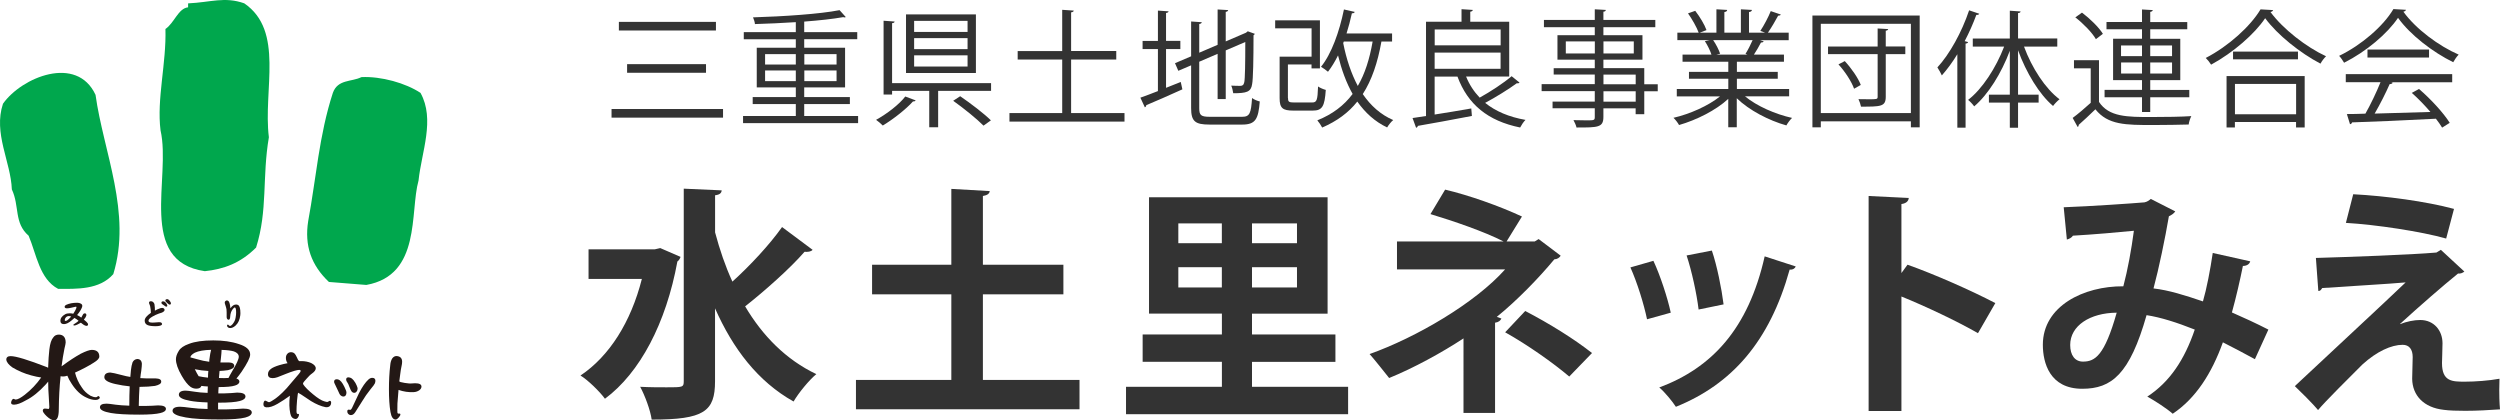 <?xml version="1.0" encoding="utf-8"?>
<!-- Generator: Adobe Illustrator 28.0.0, SVG Export Plug-In . SVG Version: 6.00 Build 0)  -->
<svg version="1.1" id="レイヤー_1" xmlns="http://www.w3.org/2000/svg" xmlns:xlink="http://www.w3.org/1999/xlink" x="0px"
	 y="0px" viewBox="0 0 443.51 74.58" style="enable-background:new 0 0 443.51 74.58;" xml:space="preserve">
<style type="text/css">
	.st0{fill:#00A74D;}
	.st1{fill:#231815;}
	.st2{fill:#333333;}
</style>
<g>
	<g>
		<path class="st0" d="M43.33,0.59c7.16,4.89,3.32,15.37,4.37,23.76c-1.22,7.16-0.17,12.93-2.27,19.57
			c-2.79,2.79-5.77,3.84-9.09,4.19c-12.05-1.75-5.94-16.6-7.86-24.98c-0.7-5.59,1.05-11.88,0.87-17.99
			c1.57-1.05,2.27-3.67,4.02-3.84v-0.7C37.39,0.41,39.84-0.64,43.33,0.59z"/>
		<path class="st0" d="M16.95,16.83c1.4,10.13,6.47,20.96,3.15,31.8c-2.45,2.8-6.47,2.62-9.78,2.62c-3.32-1.75-3.84-6.12-5.24-9.43
			C2.45,39.54,3.5,36.58,2.1,33.6c-0.18-4.89-3.32-9.96-1.57-15.2C3.85,13.69,13.63,9.67,16.95,16.83z"/>
		<path class="st0" d="M74.6,16.48c2.62,4.72,0.18,10.48-0.35,15.55c-1.57,5.59,0.52,16.77-9.26,18.52l-6.64-0.53
			c-3.14-2.97-4.37-6.46-3.67-10.83c1.4-7.51,1.92-15.2,4.37-22.71c0.87-2.45,3.32-1.92,5.07-2.8
			C67.62,13.51,71.98,14.74,74.6,16.48z"/>
	</g>
	<g>
		<path class="st1" d="M11.65,60.76c0,0.16-0.08,0.53-0.22,1.1c-0.2,1.03-0.38,2.06-0.51,3.13c0.04-0.04,0.1-0.07,0.16-0.11
			c1.15-0.85,2.24-1.57,3.25-2.13c0.91-0.45,1.56-0.68,1.96-0.68c0.87,0,1.33,0.41,1.33,1.19c0,0.32-0.34,0.69-0.99,1.08
			c-0.85,0.55-1.96,1.14-3.32,1.76c0.24,0.96,0.63,1.83,1.19,2.61c0.38,0.61,0.89,1.1,1.54,1.49c0.36,0.18,0.67,0.27,0.97,0.27
			c0.12,0,0.22-0.04,0.28-0.12c0.04-0.05,0.1-0.09,0.18-0.09c0.12,0.04,0.2,0.12,0.24,0.28c0,0.11-0.1,0.21-0.26,0.3
			c-0.12,0.07-0.28,0.11-0.52,0.11c-0.49,0-1.05-0.14-1.64-0.44c-0.95-0.43-1.82-1.25-2.57-2.42c-0.36-0.53-0.61-1.01-0.77-1.44
			c-0.32,0.11-0.55,0.14-0.75,0.14c-0.18,0-0.34-0.02-0.45-0.05c-0.2,1.88-0.3,3.86-0.32,5.89c0,1.26-0.26,1.9-0.77,1.94
			c-0.42,0-0.87-0.25-1.38-0.73c-0.48-0.46-0.69-0.78-0.69-1c0.02-0.23,0.14-0.36,0.38-0.36c0.06,0.02,0.14,0.02,0.26,0.02
			c0.18,0.04,0.3,0.05,0.38,0.05c0.08,0,0.14-0.13,0.14-0.41c0-0.18-0.04-0.78-0.1-1.81c-0.06-0.77-0.1-1.64-0.1-2.63
			c-0.14,0.16-0.28,0.32-0.43,0.5c-1.19,1.3-2.35,2.24-3.5,2.81c-0.91,0.53-1.62,0.78-2.12,0.78c-0.36,0-0.53-0.11-0.53-0.34
			c0-0.09,0.02-0.21,0.1-0.39c0.1-0.2,0.22-0.3,0.35-0.3c0.06,0,0.1,0.02,0.14,0.05c0.06,0.05,0.14,0.07,0.26,0.07
			c0.34-0.02,0.87-0.3,1.58-0.85c1.11-0.87,2.08-1.88,2.91-3.06c-0.55-0.07-1.13-0.2-1.76-0.37c-1.21-0.32-2.31-0.8-3.34-1.41
			c-0.67-0.48-1.05-0.94-1.09-1.39c0-0.41,0.26-0.62,0.77-0.62c0.95,0,3.09,0.66,6.45,1.96c0.06,0.04,0.12,0.07,0.2,0.11
			c0.04-1.32,0.12-2.4,0.22-3.27c0.12-1.03,0.35-1.74,0.71-2.14c0.22-0.32,0.55-0.48,0.99-0.48C11.23,59.38,11.65,59.84,11.65,60.76
			z"/>
		<path class="st1" d="M21.69,66.56c0.45,0.13,0.93,0.23,1.43,0.31c0.03-0.43,0.07-0.84,0.11-1.22c0.06-0.53,0.15-0.98,0.28-1.36
			c0.17-0.36,0.46-0.56,0.82-0.6c0.51,0,0.8,0.29,0.84,0.85c0,0.28-0.04,0.7-0.11,1.26c-0.07,0.41-0.13,0.83-0.17,1.28
			c0.34,0.03,0.7,0.05,1.05,0.05h1.67c0.68,0.03,1.02,0.22,0.99,0.6c0,0.32-0.37,0.56-1.1,0.73c-0.78,0.11-1.63,0.17-2.55,0.17
			c-0.07,0-0.14,0-0.2,0c-0.07,1.03-0.11,2.15-0.13,3.38c0.36,0.01,0.72,0.01,1.12,0.01c0.85-0.01,1.62-0.05,2.31-0.1
			c0.91,0,1.36,0.2,1.39,0.6c0,0.36-0.34,0.61-1,0.76c-0.72,0.18-1.96,0.28-3.72,0.28c-2.3,0-3.97-0.1-5.05-0.29
			c-1.31-0.23-1.94-0.57-1.94-1.01c0-0.43,0.38-0.65,1.18-0.65c0.24,0,0.79,0.06,1.65,0.19c0.6,0.08,1.39,0.14,2.38,0.17
			c0-1.25,0.02-2.38,0.07-3.43c-0.85-0.08-1.7-0.22-2.54-0.41c-1.31-0.29-1.96-0.69-1.96-1.2c0-0.54,0.34-0.82,1.05-0.84
			C19.84,66.1,20.55,66.26,21.69,66.56z"/>
		<path class="st1" d="M35.24,66.74c-0.09-0.15-0.19-0.32-0.3-0.51c-0.15-0.25-0.26-0.49-0.38-0.73c0.79,0.17,1.59,0.27,2.4,0.31
			c-0.04,0.39-0.06,0.78-0.06,1.19c-0.36-0.03-0.66-0.07-0.91-0.12C35.7,66.83,35.44,66.78,35.24,66.74z M37.84,60.39
			c-1.82,0-3.25,0.2-4.31,0.61c-0.91,0.32-1.51,0.73-1.81,1.24c-0.34,0.54-0.51,1.04-0.51,1.48c0,0.78,0.34,1.77,1.04,2.97
			c0.53,0.92,1.04,1.56,1.55,1.94c0.32,0.22,0.66,0.32,1.02,0.32c0.49,0,0.8-0.15,0.91-0.49c0.32,0.05,0.7,0.08,1.14,0.1
			c-0.02,0.37-0.04,0.77-0.04,1.14c-0.93-0.04-1.68-0.1-2.25-0.2c-0.87-0.14-1.44-0.2-1.66-0.2c-0.79,0-1.19,0.26-1.19,0.73
			c0,0.48,0.64,0.83,1.95,1.07c0.76,0.15,1.8,0.25,3.14,0.29c0,0.39,0,0.78,0,1.17c-1.19-0.03-2.16-0.1-2.88-0.2
			c-1.04-0.14-1.7-0.2-1.99-0.2c-0.91,0-1.34,0.26-1.34,0.73c0,0.51,0.78,0.9,2.35,1.17c1.31,0.24,3.35,0.36,6.13,0.36
			c2.06,0,3.54-0.12,4.41-0.34c0.78-0.2,1.17-0.53,1.17-0.93c-0.04-0.44-0.55-0.66-1.55-0.66c-0.89,0.07-1.87,0.12-2.93,0.14
			c-0.53,0-1.02,0-1.5,0c0-0.41,0-0.8,0-1.19c0.02,0,0.06,0,0.09,0c1.78,0,3.03-0.1,3.77-0.3c0.66-0.17,1-0.44,1-0.83
			c-0.04-0.44-0.53-0.66-1.47-0.66c-0.68,0.07-1.44,0.12-2.27,0.14c-0.38,0-0.74,0-1.08,0c0-0.37,0.02-0.75,0.06-1.12
			c0,0,0,0,0.02,0c1.36,0,2.31-0.08,2.88-0.27c0.51-0.15,0.78-0.39,0.78-0.73c-0.02-0.24-0.19-0.41-0.53-0.51
			c0.27-0.31,0.57-0.71,0.93-1.22c1-1.48,1.51-2.5,1.51-3.04c0-0.82-0.66-1.43-1.98-1.85C41.07,60.59,39.56,60.39,37.84,60.39z
			 M38.95,65.81c0.51-0.02,1-0.07,1.48-0.14c0.74-0.17,1.12-0.42,1.12-0.77c0-0.37-0.32-0.58-0.96-0.6H39.1
			c0.02-0.2,0.04-0.42,0.08-0.65c0.07-0.68,0.13-1.21,0.13-1.58c1.02,0.03,1.76,0.14,2.18,0.27c0.57,0.2,0.87,0.53,0.87,0.95
			c0,0.41-0.38,1.26-1.14,2.52c-0.34,0.58-0.57,0.99-0.68,1.24c-0.27,0.02-0.53,0.03-0.79,0.03c-0.32,0-0.63,0-0.91-0.02
			C38.88,66.66,38.92,66.23,38.95,65.81z M37.12,64.18c-0.74-0.1-1.44-0.24-2.1-0.44c-0.51-0.14-0.93-0.24-1.25-0.34
			c0.02-0.27,0.29-0.56,0.8-0.83c0.66-0.31,1.63-0.48,2.88-0.51c-0.11,0.44-0.21,0.93-0.27,1.48
			C37.14,63.73,37.12,63.96,37.12,64.18z"/>
		<path class="st1" d="M55.17,71.15c-0.59-0.38-1.15-0.77-1.71-1.14c-0.39-0.22-0.58-0.34-0.55-0.34c-0.06,0-0.12,0.44-0.21,1.32
			c-0.07,0.82-0.1,1.47-0.1,1.95c0,0.38,0.09,0.54,0.3,0.5c0.09-0.03,0.14,0.01,0.14,0.15c0,0.13-0.06,0.3-0.18,0.48
			c-0.12,0.18-0.27,0.26-0.42,0.26c-0.51-0.04-0.82-0.36-0.94-0.97c-0.19-0.9-0.23-1.95-0.07-3.16c-0.71,0.52-1.44,1.01-2.19,1.44
			c-0.81,0.47-1.48,0.67-1.99,0.62c-0.36-0.03-0.52-0.22-0.52-0.55c0-0.12,0.02-0.26,0.07-0.4c0.06-0.12,0.11-0.19,0.15-0.21
			c0.04-0.01,0.07-0.03,0.1-0.03c0.06,0,0.21,0.07,0.45,0.2c0.07,0.05,0.15,0.08,0.24,0.08c0.07,0,0.23-0.07,0.45-0.2
			c0.81-0.46,1.69-1.21,2.65-2.26c0.72-0.85,1.44-1.69,2.17-2.54c0.42-0.48,0.43-0.73,0.06-0.73c-0.15,0-0.41,0.05-0.78,0.15
			c-0.54,0.16-1.08,0.36-1.63,0.58c-0.75,0.3-1.23,0.48-1.44,0.57c-0.31,0.11-0.6,0.16-0.84,0.16c-0.57,0-0.84-0.23-0.84-0.7
			c0-0.38,0.18-0.7,0.57-0.97c0.27-0.2,0.75-0.42,1.44-0.63c0.54-0.16,1.02-0.27,1.47-0.35c-0.21-0.28-0.3-0.59-0.3-0.93
			c0-0.28,0.07-0.52,0.24-0.71c0.15-0.19,0.36-0.3,0.64-0.31c0.3,0,0.54,0.09,0.72,0.31c0.09,0.11,0.21,0.31,0.36,0.63
			c0.12,0.32,0.26,0.54,0.38,0.65c0.13,0,0.27-0.01,0.42-0.01c0.63,0,1.2,0.12,1.72,0.34c0.54,0.27,0.82,0.58,0.82,0.94
			c0,0.3-0.23,0.61-0.65,0.91c-0.3,0.2-0.63,0.53-1.02,0.98c-0.36,0.39-0.54,0.63-0.57,0.71c-0.04,0.09-0.03,0.2,0.06,0.32
			c0.32,0.46,0.88,1.01,1.69,1.68c0.85,0.71,1.53,1.13,2.02,1.26c0.27,0.08,0.43,0.11,0.49,0.11c0.07,0,0.15-0.03,0.24-0.09
			c0.09-0.07,0.16-0.11,0.24-0.11c0.15,0,0.23,0.12,0.23,0.36c0,0.19-0.06,0.36-0.18,0.51c-0.15,0.17-0.36,0.26-0.61,0.26
			c-0.07,0-0.15,0-0.21-0.01C56.96,72.08,56.09,71.71,55.17,71.15z"/>
		<path class="st1" d="M62,68.67c-0.15-0.43-0.28-0.71-0.39-0.84c-0.14-0.17-0.2-0.33-0.2-0.49c0-0.27,0.13-0.4,0.42-0.4
			c0.18,0,0.38,0.07,0.59,0.21c0.19,0.14,0.4,0.4,0.64,0.79c0.19,0.35,0.31,0.64,0.37,0.87c0,0.06,0.01,0.11,0.01,0.15
			c0,0.19-0.06,0.36-0.18,0.51c-0.12,0.15-0.26,0.22-0.41,0.22c-0.16,0-0.33-0.07-0.47-0.24C62.29,69.35,62.17,69.1,62,68.67z
			 M64.31,71.09c-0.28,0.46-0.72,1.14-1.3,2.05c-0.21,0.33-0.47,0.5-0.76,0.5c-0.19,0-0.37-0.09-0.51-0.26
			c-0.09-0.1-0.13-0.23-0.13-0.41c0-0.17,0.07-0.28,0.23-0.3c0.07,0.02,0.16,0.03,0.3,0.04c0.09,0,0.2-0.11,0.31-0.33
			c0.27-0.6,0.69-1.49,1.25-2.66c0.57-1.1,1.12-1.9,1.66-2.39c0.21-0.19,0.44-0.3,0.68-0.3c0.37,0,0.56,0.18,0.56,0.53
			c0,0.13-0.04,0.28-0.09,0.44c-0.06,0.16-0.33,0.53-0.81,1.1C65.15,69.79,64.69,70.45,64.31,71.09z M59.96,69.3
			c-0.12-0.27-0.31-0.67-0.57-1.2c-0.08-0.13-0.12-0.26-0.12-0.38c0-0.3,0.17-0.44,0.5-0.44c0.16,0,0.33,0.06,0.5,0.18
			c0.36,0.26,0.72,0.85,1.11,1.81c0.05,0.14,0.08,0.28,0.08,0.4c0,0.19-0.05,0.35-0.14,0.48c-0.11,0.14-0.24,0.2-0.4,0.2
			c-0.17,0-0.32-0.06-0.48-0.2C60.31,70.05,60.15,69.78,59.96,69.3z"/>
		<path class="st1" d="M70.7,69.17c-0.03,0.38-0.07,0.96-0.14,1.73c-0.05,0.27-0.07,0.92-0.07,1.95c0,0.26,0.01,0.41,0.07,0.47
			c0.03,0.05,0.09,0.08,0.19,0.06c0.19-0.04,0.28,0.01,0.28,0.15c0,0.13-0.1,0.31-0.3,0.54c-0.2,0.23-0.37,0.34-0.48,0.36
			c-0.5,0.03-0.82-0.42-0.98-1.34C69.08,71.98,69,70.62,69,69.03c0-1.48,0.07-2.89,0.23-4.23c0.04-0.54,0.17-0.94,0.38-1.25
			c0.23-0.29,0.5-0.42,0.84-0.38c0.6,0.08,0.89,0.41,0.89,1.02c0,0.23-0.04,0.5-0.11,0.8c-0.07,0.31-0.16,0.8-0.24,1.49
			c-0.05,0.4-0.11,0.78-0.15,1.16c0.01,0.1,0.32,0.19,0.95,0.29c0.6,0.1,1.04,0.13,1.29,0.09c0.2-0.01,0.4-0.03,0.57-0.03
			c0.74,0,1.12,0.2,1.12,0.59c0,0.24-0.13,0.46-0.37,0.64c-0.28,0.2-0.6,0.32-0.97,0.34C72.5,69.62,71.59,69.48,70.7,69.17z"/>
	</g>
	<g>
		<path class="st1" d="M11.49,56.74c0.02-0.16,0.08-0.31,0.2-0.44c0.14-0.15,0.32-0.23,0.54-0.23c0.13,0,0.26,0.03,0.4,0.09
			c-0.32,0.35-0.56,0.58-0.71,0.67c-0.1,0.07-0.2,0.1-0.28,0.1C11.52,56.93,11.47,56.86,11.49,56.74z M15.34,57.81
			c0.18,0,0.28-0.09,0.28-0.27c0-0.11-0.09-0.26-0.28-0.44c-0.17-0.16-0.32-0.29-0.46-0.4c0.24-0.28,0.38-0.51,0.43-0.71
			c0.01-0.03,0.01-0.07,0.01-0.12c0-0.18-0.09-0.28-0.28-0.28c-0.11,0-0.2,0.04-0.25,0.11c-0.07,0.08-0.11,0.16-0.16,0.26
			c-0.09,0.16-0.16,0.28-0.21,0.39c-0.19-0.15-0.43-0.31-0.74-0.46c0.43-0.51,0.73-0.99,0.89-1.43c0.02-0.07,0.03-0.14,0.03-0.2
			c0-0.17-0.09-0.31-0.27-0.4c-0.17-0.1-0.39-0.15-0.64-0.15c-0.75,0-1.39,0.12-1.92,0.36c-0.2,0.1-0.3,0.22-0.3,0.36
			c0,0.18,0.14,0.27,0.42,0.27c0.18,0,0.42-0.03,0.72-0.1c0.34-0.08,0.6-0.14,0.78-0.18c0.04-0.01,0.07-0.01,0.09-0.01
			c0.06,0,0.09,0.03,0.09,0.08c0,0.12-0.07,0.33-0.23,0.61c-0.12,0.23-0.23,0.41-0.34,0.56c-0.19-0.05-0.4-0.08-0.64-0.08
			c-0.33,0-0.61,0.06-0.81,0.18c-0.57,0.32-0.85,0.72-0.83,1.21c0.02,0.36,0.23,0.53,0.64,0.53c0.39,0,0.86-0.23,1.4-0.7
			c0.2-0.17,0.35-0.31,0.45-0.4c0.26,0.14,0.5,0.31,0.73,0.5c-0.08,0.1-0.19,0.19-0.32,0.28c-0.22,0.16-0.34,0.24-0.37,0.25
			c-0.15,0.07-0.23,0.14-0.23,0.23c0,0.06,0.05,0.08,0.16,0.08c0.05,0,0.11-0.01,0.18-0.02c0.15-0.05,0.25-0.08,0.32-0.12
			c0.29-0.14,0.51-0.26,0.67-0.35c0.2,0.16,0.34,0.27,0.43,0.33C15.01,57.74,15.19,57.81,15.34,57.81z"/>
		<path class="st1" d="M30.26,53.98c-0.04,0.05-0.09,0.06-0.14,0.06c-0.07,0-0.14-0.02-0.21-0.08c-0.19-0.15-0.35-0.3-0.49-0.45
			c-0.06-0.06-0.09-0.12-0.09-0.19c0-0.07,0.02-0.13,0.09-0.18c0.06-0.04,0.13-0.07,0.22-0.07c0.08,0,0.15,0.02,0.21,0.05
			c0.09,0.06,0.2,0.16,0.31,0.32c0.11,0.16,0.17,0.28,0.17,0.39C30.32,53.89,30.29,53.94,30.26,53.98z M29.5,54.4
			c-0.06,0-0.12-0.02-0.18-0.07c-0.18-0.11-0.38-0.26-0.59-0.41c-0.06-0.07-0.09-0.14-0.09-0.22c0-0.16,0.1-0.24,0.3-0.24
			c0.05,0,0.11,0.01,0.18,0.03c0.11,0.03,0.23,0.13,0.36,0.3c0.12,0.17,0.2,0.31,0.2,0.42C29.69,54.34,29.62,54.4,29.5,54.4z
			 M28.56,55.51c-0.11,0.05-0.23,0.08-0.35,0.11c-0.42,0.15-0.8,0.33-1.16,0.54c-0.48,0.28-0.71,0.53-0.71,0.74
			c0,0.23,0.23,0.33,0.7,0.33c0.09,0,0.2,0,0.32-0.01c0.19-0.02,0.46-0.03,0.83-0.06c0.19,0,0.32,0.02,0.4,0.06
			c0.06,0.05,0.11,0.11,0.15,0.2c0,0.02,0.01,0.05,0.01,0.07c0,0.13-0.13,0.23-0.39,0.3c-0.21,0.05-0.45,0.08-0.74,0.08
			c-0.66,0-1.13-0.07-1.42-0.19c-0.36-0.15-0.53-0.42-0.53-0.81c0-0.41,0.36-0.86,1.1-1.37c0-0.37-0.05-0.78-0.14-1.22
			c-0.01-0.05-0.04-0.15-0.11-0.29c-0.06-0.12-0.08-0.22-0.08-0.29c0-0.17,0.11-0.26,0.34-0.26c0.15,0,0.29,0.05,0.39,0.15
			c0.11,0.1,0.19,0.23,0.23,0.36c0.01,0.09,0.04,0.29,0.07,0.62c0.01,0.16,0.01,0.34,0.01,0.54c0.26-0.16,0.6-0.31,0.99-0.44
			c0.1-0.03,0.2-0.05,0.28-0.05c0.13,0,0.24,0.03,0.32,0.1c0.08,0.07,0.13,0.15,0.13,0.24c0,0.16-0.1,0.29-0.3,0.4
			C28.8,55.44,28.69,55.48,28.56,55.51z"/>
		<path class="st1" d="M41.89,54.02c0.12,0,0.24,0.03,0.36,0.1c0.27,0.16,0.4,0.64,0.4,1.45c0,0.14-0.01,0.26-0.02,0.35
			c-0.09,0.78-0.36,1.39-0.83,1.83c-0.32,0.29-0.64,0.45-0.97,0.45c-0.15,0-0.28-0.04-0.38-0.12c-0.11-0.08-0.17-0.19-0.17-0.32
			c0-0.09,0.03-0.15,0.08-0.16c0.03,0,0.06-0.01,0.08-0.01c0.05,0,0.1,0.05,0.15,0.12c0.05,0.08,0.13,0.11,0.26,0.11
			c0.04-0.01,0.11-0.04,0.2-0.11c0.09-0.07,0.16-0.14,0.22-0.21c0.21-0.27,0.36-0.52,0.44-0.77c0.06-0.18,0.11-0.47,0.16-0.88
			c0.01-0.12,0.02-0.26,0.02-0.41c0-0.54-0.07-0.84-0.2-0.89c-0.08-0.03-0.2,0.05-0.36,0.24c-0.3,0.36-0.46,0.82-0.49,1.37
			c0,0.13-0.03,0.25-0.06,0.36c-0.04,0.14-0.13,0.2-0.24,0.2c-0.08,0-0.16-0.04-0.23-0.13c-0.07-0.09-0.1-0.2-0.1-0.34
			c0.01-0.66,0-1.12-0.03-1.39c-0.03-0.19-0.12-0.51-0.27-0.96c-0.02-0.06-0.04-0.12-0.04-0.19c0-0.11,0.03-0.22,0.11-0.29
			c0.08-0.08,0.17-0.12,0.27-0.12c0.23,0,0.39,0.17,0.48,0.51c0.04,0.17,0.06,0.27,0.07,0.29c0.02,0.15,0.05,0.35,0.08,0.6
			C41.18,54.25,41.51,54.02,41.89,54.02z"/>
	</g>
</g>
<g>
	<g>
		<path class="st2" d="M117.13,44.01l3.6,1.56c-0.09,0.3-0.3,0.65-0.56,0.82c-2,10.94-6.64,19.75-12.85,24.35
			c-0.91-1.26-3.04-3.34-4.34-4.12c5.12-3.43,8.94-9.46,10.89-17.14h-9.46v-5.25h11.76L117.13,44.01z M126.85,41.19
			c0.82,3.08,1.82,6.03,3.08,8.77c3.12-2.82,6.6-6.55,8.81-9.68l5.42,4.04c-0.3,0.35-0.87,0.39-1.43,0.35
			c-2.6,2.99-7.07,6.94-10.54,9.68c3.08,5.21,7.25,9.46,12.63,12.02c-1.3,1.08-3.12,3.3-4.04,4.86
			c-6.34-3.56-10.76-9.37-13.93-16.53v12.93c0,5.38-1.95,6.81-11.24,6.81c-0.22-1.65-1.21-4.3-2.04-5.82
			c1.74,0.09,3.39,0.09,4.69,0.09c2.86,0,3.04,0,3.04-1.08V33.47l6.73,0.3c-0.04,0.48-0.35,0.78-1.17,0.87V41.19z"/>
		<path class="st2" d="M174.37,67.4h17.14v5.21h-39.66V67.4h16.92V52.21h-14.06v-5.25h14.06V33.51l6.81,0.39
			c-0.04,0.43-0.39,0.74-1.21,0.87v12.19h14.28v5.25h-14.28V67.4z"/>
		<path class="st2" d="M222.11,68.62h17.05v4.86h-39.4v-4.86h17.01v-4.43h-14.06v-4.86h14.06v-3.69h-12.93V34.99h31.68v20.66h-13.41
			v3.69h14.8v4.86h-14.8V68.62z M209.04,39.63v3.51h7.72v-3.51H209.04z M209.04,51h7.72v-3.6h-7.72V51z M230.09,43.14v-3.51h-7.98
			v3.51H230.09z M230.09,51v-3.6h-7.98V51H230.09z"/>
		<path class="st2" d="M272.96,42.41l3.91,2.95c-0.22,0.35-0.56,0.61-1.13,0.65c-2.69,3.25-6.6,7.29-10.2,10.2l0.82,0.3
			c-0.17,0.35-0.48,0.65-1.13,0.74v16.01h-5.6V60.03c-3.82,2.52-8.9,5.29-13.19,7.03c-0.22-0.3-3.12-3.91-3.47-4.25
			c8.29-2.95,18.75-9.07,24.04-15.02h-19.18v-4.95h18.92c-3.47-1.78-8.98-3.65-12.98-4.86l2.6-4.34c4.25,1,9.63,2.91,13.63,4.77
			l-2.73,4.43h4.99L272.96,42.41z M278.39,66.8c-2.86-2.43-7.42-5.64-11.37-7.85l3.56-3.78c4.34,2.26,8.72,4.99,11.85,7.46
			L278.39,66.8z"/>
		<path class="st2" d="M293.32,46.27c1.22,2.6,2.52,6.6,3.08,9.2l-4.21,1.17c-0.56-2.69-1.74-6.51-2.95-9.2L293.32,46.27z
			 M318.57,47.27c-0.13,0.35-0.52,0.61-1.08,0.56c-3.56,12.8-10.29,20.35-20.18,24.34c-0.56-0.87-1.95-2.6-2.95-3.43
			c9.29-3.47,15.8-10.37,18.7-23.26L318.57,47.27z M303.69,44.45c0.91,2.65,1.74,6.81,2.08,9.55l-4.43,0.91
			c-0.35-2.86-1.21-6.81-2.13-9.59L303.69,44.45z"/>
		<path class="st2" d="M350.9,59.11c-3.6-2.08-9.29-4.77-13.58-6.51v20.31h-5.82V34.77l7.12,0.35c-0.04,0.52-0.39,0.95-1.3,1.08
			v12.24l1.08-1.48c4.77,1.69,11.28,4.56,15.58,6.81L350.9,59.11z"/>
		<path class="st2" d="M399.2,46.36c-0.13,0.52-0.65,0.82-1.3,0.82c-0.48,2.39-1.21,5.6-1.95,8.25c2,0.87,4.34,1.95,6.47,3.04
			l-2.39,5.25c-2-1.08-3.86-2.08-5.68-2.99c-2,5.55-4.82,9.94-8.9,12.67c-1.08-0.95-3.17-2.3-4.51-3.04
			c3.99-2.6,6.6-6.55,8.42-11.89c-3.17-1.26-6.03-2.17-8.55-2.56c-2.99,10.5-6.21,13.06-11.41,13.06c-5.77,0-6.99-4.6-6.99-7.81
			c0-6.86,7.25-10.42,14.28-10.37c0.78-2.95,1.43-6.51,1.87-9.85c-2.08,0.22-7.51,0.69-10.81,0.87c-0.26,0.39-0.65,0.56-1.08,0.69
			l-0.56-5.73c4.73-0.17,12.28-0.69,14.32-0.87c0.48-0.09,0.83-0.35,1.13-0.61l4.34,2.21c-0.22,0.35-0.65,0.65-1.13,0.87
			c-0.65,3.82-1.78,9.29-2.73,12.8c2.69,0.3,5.6,1.22,8.77,2.3c0.65-2.21,1.3-5.6,1.74-8.59L399.2,46.36z M375.51,55.47
			c-4.73,0.04-8.25,2.3-8.25,5.73c0,1.78,0.82,2.95,2.26,2.95C371.64,64.15,373.34,63.15,375.51,55.47z"/>
		<path class="st2" d="M425.76,57.51c1.21-0.48,2.52-0.74,3.6-0.74c2.43,0,3.95,1.87,3.95,4.12c0,1.26-0.09,2.78-0.09,3.52
			c0,3.3,1.82,3.3,4.08,3.3c1.78,0,4.21-0.17,6.12-0.52c0,0.74-0.04,1.39-0.04,2c0,2.3,0.13,3.43,0.13,3.43
			c-1.82,0.13-4.08,0.26-6.16,0.26c-1.48,0-2.82-0.04-3.78-0.17c-3.6-0.39-5.6-2.56-5.64-5.51c0-1.04,0.09-2.78,0.09-3.86
			c0-1.35-0.61-2.17-1.78-2.17c-2,0-4.6,1.17-7.16,3.51c-2.21,2.21-6.64,6.6-7.85,8.07c0,0-0.87-1.13-4.12-4.25
			c4.38-4.12,16.14-15.01,19.66-18.4c-2.82,0.26-10.37,0.69-14.8,1c-0.26,0.39-0.35,0.52-0.69,0.52l-0.43-5.86
			c5.9-0.17,16.79-0.56,21.39-0.96l0.78-0.48l4.17,3.86c-0.3,0.22-0.61,0.39-1.13,0.35c-2.78,2.26-6.77,5.73-10.29,8.94V57.51z
			 M433.96,42.32c-4.43-1.26-12.46-2.47-17.79-2.78l1.3-5.08c5.77,0.3,12.89,1.26,17.88,2.6L433.96,42.32z"/>
	</g>
</g>
<g>
	<g>
		<path class="st2" d="M108.49,19.34h19.78v1.53h-19.78V19.34z M109.79,3.88h17.22v1.53h-17.22V3.88z M111.25,11.38h14v1.53h-14
			V11.38z"/>
		<path class="st2" d="M142.69,20.58h9.54v1.26h-20.41v-1.26h9.36v-2.12h-7.65v-1.24h7.65v-1.71h-6.93V8.47h6.93V6.96h-9.23V5.7
			h9.23V3.93c-2.41,0.16-4.93,0.27-7.25,0.34c-0.02-0.34-0.2-0.88-0.34-1.19c5.33-0.16,11.86-0.59,15.35-1.28l1.1,1.22
			c-0.04,0.05-0.13,0.07-0.23,0.07c-0.07,0-0.13-0.02-0.23-0.05c-1.8,0.32-4.25,0.59-6.91,0.79V5.7h9.41v1.26h-9.41v1.51h7.25v7.04
			h-7.25v1.71h8.1v1.24h-8.1V20.58z M135.73,9.6v1.85h5.45V9.6H135.73z M135.73,14.39h5.45V12.5h-5.45V14.39z M148.41,9.6h-5.72
			v1.85h5.72V9.6z M148.41,14.39V12.5h-5.72v1.89H148.41z"/>
		<path class="st2" d="M162.44,17.81c-0.09,0.16-0.27,0.2-0.47,0.18c-1.22,1.37-3.49,3.15-5.36,4.28c-0.31-0.32-0.85-0.77-1.19-1.01
			c1.89-1.04,4.07-2.7,5.18-4.14L162.44,17.81z M158.26,14.75h17.56v1.37h-9.39v6.46h-1.58v-6.46h-6.59v0.65h-1.51V3.68l1.96,0.14
			c-0.02,0.16-0.14,0.27-0.45,0.29V14.75z M173.13,2.55v10.4h-12.4V2.55H173.13z M171.65,5.66V3.7h-9.48v1.96H171.65z M171.65,8.72
			V6.76h-9.48v1.96H171.65z M171.65,11.8V9.82h-9.48v1.98H171.65z M174.48,22.29c-1.15-1.17-3.51-3.08-5.38-4.41l1.24-0.81
			c1.85,1.26,4.23,3.08,5.45,4.28L174.48,22.29z"/>
		<path class="st2" d="M190.01,20.06h9.48v1.51h-20.41v-1.51h9.36v-9.5h-7.9V9.06h7.9V1.74l2.05,0.14
			c-0.02,0.16-0.16,0.27-0.47,0.31v6.86h8.01v1.51h-8.01V20.06z"/>
		<path class="st2" d="M206.86,15.58l2.61-1.04l0.29,1.31c-2.34,1.08-4.84,2.14-6.41,2.81c0,0.18-0.09,0.31-0.25,0.38l-0.79-1.71
			c0.85-0.29,1.94-0.72,3.11-1.17V8.7h-2.72V7.26h2.72V1.88l1.89,0.13c-0.02,0.16-0.16,0.25-0.45,0.29v4.95h2.54V8.7h-2.54V15.58z
			 M212.75,19.19c0,1.24,0.29,1.53,1.87,1.53h5.74c1.35,0,1.58-0.63,1.76-3.33c0.36,0.27,0.95,0.52,1.37,0.61
			c-0.25,3.11-0.74,4.1-3.11,4.1h-5.81c-2.54,0-3.26-0.56-3.26-2.93v-7.58l-2.27,0.97l-0.59-1.35l2.86-1.22V3.81l1.89,0.13
			c-0.02,0.16-0.16,0.27-0.45,0.32v5.09l3.26-1.4V1.68l1.87,0.11c-0.02,0.16-0.14,0.27-0.43,0.32v5.24l3.6-1.55l0.31-0.25L222.61,6
			c-0.02,0.09-0.11,0.18-0.23,0.25c0,4.28-0.07,7.83-0.25,8.69c-0.2,1.37-0.97,1.6-3.35,1.6c-0.07-0.43-0.18-0.99-0.36-1.35
			c0.56,0.04,1.35,0.04,1.6,0.04c0.36,0,0.61-0.11,0.72-0.65c0.13-0.56,0.18-3.35,0.18-7.13l-3.47,1.49v8.64h-1.44V9.55l-3.26,1.4
			V19.19z"/>
		<path class="st2" d="M228.5,17.39c0,0.68,0.16,0.79,1.1,0.79h3.17c0.83,0,0.97-0.36,1.06-2.84c0.34,0.25,0.95,0.5,1.37,0.61
			c-0.2,2.95-0.63,3.67-2.32,3.67h-3.44c-1.89,0-2.43-0.43-2.43-2.21v-7.36h5.67V5.03h-6.46V3.61h7.94v8.53h-1.49v-0.7h-4.19V17.39z
			 M246.98,7.37h-1.91c-0.67,3.76-1.71,6.84-3.31,9.32c1.4,2.05,3.17,3.65,5.4,4.61c-0.36,0.29-0.83,0.88-1.08,1.31
			c-2.18-1.04-3.89-2.61-5.29-4.59c-1.55,1.96-3.6,3.47-6.23,4.61c-0.18-0.36-0.59-0.97-0.86-1.28c2.68-1.08,4.73-2.63,6.26-4.68
			c-1.12-1.98-1.96-4.28-2.59-6.84c-0.54,1.1-1.15,2.09-1.78,2.9c-0.29-0.25-0.88-0.68-1.24-0.88c1.85-2.27,3.26-6.21,4.07-10.17
			l1.91,0.43c-0.04,0.18-0.2,0.25-0.5,0.25c-0.27,1.22-0.58,2.41-0.95,3.58h8.08V7.37z M238.4,7.37l-0.11,0.27
			c0.56,2.84,1.42,5.4,2.59,7.61c1.26-2.16,2.09-4.77,2.63-7.88H238.4z"/>
		<path class="st2" d="M260.09,13.58c0.58,1.44,1.4,2.68,2.41,3.74c1.89-1.04,4.25-2.59,5.67-3.8l1.4,1.13
			c-0.11,0.13-0.29,0.16-0.47,0.11c-1.46,1.06-3.76,2.5-5.63,3.49c1.85,1.49,4.21,2.5,7.16,3.02c-0.34,0.32-0.74,0.95-0.95,1.35
			c-5.74-1.17-9.29-4.1-11.12-9.03h-4.05v6.73c2.03-0.31,4.3-0.7,6.5-1.08l0.11,1.33c-3.53,0.67-7.27,1.37-9.59,1.76
			c-0.02,0.18-0.16,0.29-0.31,0.34l-0.63-1.73c0.7-0.09,1.51-0.23,2.39-0.36V3.86h6.3V1.63l2,0.13c-0.02,0.16-0.14,0.27-0.45,0.32
			v1.78h6.91v9.72H260.09z M266.22,5.23h-11.7v2.81h11.7V5.23z M254.51,9.33v2.88h11.7V9.33H254.51z"/>
		<path class="st2" d="M294.09,14.95v1.24h-2.39v4.07h-1.53v-1.04h-5.72v1.53c0,1.01-0.29,1.42-0.97,1.64
			c-0.7,0.23-1.89,0.23-3.8,0.23c-0.07-0.36-0.34-0.95-0.54-1.31c0.83,0.02,1.67,0.04,2.27,0.04c1.37,0,1.51,0,1.51-0.59v-1.55
			h-7.49v-1.19h7.49v-1.85h-9.43v-1.24h9.43v-1.71h-7.29V12.1h7.29v-1.51h-6.62V6.24h6.62V4.83h-9.02V3.54h9.02V1.65l1.96,0.11
			c-0.02,0.18-0.14,0.29-0.43,0.32v1.46h9.21v1.28h-9.21v1.42h6.93v4.34h-6.93v1.51h7.25v2.86H294.09z M277.78,9.49h5.15V7.35h-5.15
			V9.49z M289.84,7.35h-5.38v2.14h5.38V7.35z M284.46,13.24v1.71h5.72v-1.71H284.46z M290.18,18.04v-1.85h-5.72v1.85H290.18z"/>
		<path class="st2" d="M317.38,17.09h-7.81c2.09,1.73,5.38,3.17,8.35,3.83c-0.34,0.31-0.79,0.92-1.01,1.33
			c-3.13-0.88-6.59-2.68-8.8-4.82v5.15h-1.51v-5.04c-2.21,2.05-5.67,3.76-8.73,4.64c-0.2-0.38-0.65-0.97-0.99-1.28
			c2.93-0.68,6.17-2.12,8.26-3.8h-7.67v-1.31h9.14v-1.82h-6.98v-1.22h6.98v-1.8h-8.12V9.69h5.13c-0.22-0.7-0.7-1.67-1.17-2.39
			l0.88-0.18h-5.76V5.79h3.78c-0.34-0.95-1.15-2.36-1.89-3.42l1.28-0.45c0.81,1.04,1.67,2.48,2,3.42l-1.19,0.45h2.95V1.65l1.91,0.11
			c-0.02,0.23-0.2,0.34-0.5,0.38v3.65h2.93V1.65l1.96,0.11c-0.02,0.23-0.22,0.34-0.52,0.38v3.65h2.84
			c-0.29-0.11-0.63-0.25-0.83-0.31c0.65-0.97,1.44-2.48,1.85-3.51l1.78,0.61c-0.04,0.13-0.23,0.2-0.47,0.2
			c-0.47,0.88-1.19,2.12-1.82,3.02h3.69v1.33h-5.09l0.65,0.2c-0.07,0.16-0.25,0.23-0.47,0.2c-0.32,0.61-0.81,1.49-1.26,2.16h5.33
			v1.26h-8.35v1.8h7.25v1.22h-7.25v1.82h9.27V17.09z M309.66,9.55c0.41-0.65,0.92-1.64,1.26-2.43h-7c0.52,0.74,1.01,1.73,1.24,2.41
			l-0.7,0.16h5.56L309.66,9.55z"/>
		<path class="st2" d="M321.54,2.76h19.02v19.83H339v-1.06h-15.98v1.06h-1.49V2.76z M323.02,20.06H339V4.22h-15.98V20.06z
			 M338.01,8.25V9.6h-3.47v7.56c0,1.76-0.88,1.76-4.39,1.76c-0.07-0.38-0.27-0.95-0.45-1.33c0.68,0.02,1.33,0.02,1.85,0.02
			c1.4,0,1.55,0,1.55-0.45V9.6h-8.8V8.25h8.8v-3.2l1.87,0.11c-0.02,0.14-0.13,0.25-0.43,0.29v2.79H338.01z M328.92,15.74
			c-0.43-1.24-1.6-3.04-2.77-4.32l1.12-0.58c1.17,1.26,2.39,3.02,2.84,4.23L328.92,15.74z"/>
		<path class="st2" d="M351.13,2.44c-0.09,0.16-0.25,0.23-0.52,0.2c-0.58,1.58-1.28,3.15-2.07,4.66l0.61,0.16
			c-0.04,0.14-0.16,0.25-0.45,0.27v14.92h-1.46V9.62c-0.86,1.42-1.8,2.68-2.75,3.76c-0.16-0.36-0.54-1.06-0.79-1.42
			c2.16-2.34,4.32-6.23,5.63-10.13L351.13,2.44z M364.97,8.27h-5.9c1.37,3.74,3.78,7.47,6.3,9.34c-0.36,0.27-0.88,0.81-1.15,1.19
			c-2.45-2.07-4.77-5.92-6.21-9.88v7.88h3.65v1.4h-3.65v4.46h-1.46V18.2h-3.71v-1.4h3.71V9.01c-1.49,3.98-3.85,7.77-6.32,9.86
			c-0.25-0.36-0.74-0.88-1.08-1.15c2.5-1.91,4.95-5.69,6.39-9.45h-5.56V6.83h6.57V1.9l1.91,0.13c-0.02,0.16-0.13,0.27-0.45,0.29v4.5
			h6.96V8.27z"/>
		<path class="st2" d="M372.37,10.68v7.4c1.76,2.68,5.04,2.68,9.27,2.68c2.48,0,5.36-0.04,7.11-0.16c-0.18,0.34-0.43,1.04-0.47,1.49
			c-1.55,0.04-4.03,0.09-6.26,0.09c-4.95,0-8.06,0-10.29-2.79c-1.04,1.01-2.09,2-2.97,2.77c0.02,0.18-0.02,0.27-0.18,0.36l-0.88-1.6
			c0.97-0.72,2.14-1.71,3.2-2.68v-6.12h-2.97v-1.44H372.37z M369.35,2.24c1.42,1.06,3.02,2.63,3.71,3.76l-1.24,0.95
			c-0.65-1.15-2.23-2.77-3.65-3.87L369.35,2.24z M380,19.86v-2.61h-6.64v-1.31H380v-1.73h-5.13V6.87H380V5.19h-6.3V3.9h6.3V1.68
			l1.91,0.11c-0.02,0.16-0.16,0.27-0.45,0.32v1.8h6.57v1.28h-6.57v1.69h5.33v7.34h-5.33v1.73h6.93v1.31h-6.93v2.61H380z
			 M376.28,8.07v1.89H380V8.07H376.28z M376.28,13.04H380v-1.96h-3.71V13.04z M385.33,8.07h-3.87v1.89h3.87V8.07z M385.33,13.04
			v-1.96h-3.87v1.96H385.33z"/>
		<path class="st2" d="M403.26,1.79c-0.07,0.2-0.22,0.29-0.47,0.34c2.23,3.02,6.32,6.21,9.86,7.85c-0.36,0.34-0.74,0.86-0.99,1.31
			c-3.58-1.87-7.65-5.11-9.81-8.06c-1.87,2.79-5.65,6.1-9.59,8.24c-0.2-0.34-0.63-0.88-0.95-1.19c4.01-2.07,7.92-5.6,9.72-8.62
			L403.26,1.79z M395,22.61v-9.12h13.86v9.12h-1.53v-0.97h-10.85v0.97H395z M396.15,9.15h11.52v1.37h-11.52V9.15z M407.34,14.89
			h-10.85v5.38h10.85V14.89z"/>
		<path class="st2" d="M426.84,1.74c-0.07,0.18-0.25,0.29-0.47,0.34c2.21,3.06,6.28,6.08,9.81,7.61c-0.36,0.36-0.72,0.9-0.97,1.35
			c-3.58-1.76-7.63-4.84-9.79-7.88c-1.87,2.79-5.63,5.99-9.57,7.97c-0.18-0.31-0.56-0.9-0.88-1.22c3.96-1.91,7.86-5.29,9.63-8.3
			L426.84,1.74z M416.15,14.59v-1.44h18.88v1.44h-10.83l0.27,0.09c-0.07,0.16-0.25,0.23-0.54,0.25c-0.67,1.53-1.69,3.56-2.66,5.22
			c2.99-0.07,6.48-0.18,9.9-0.29c-1.01-1.17-2.18-2.39-3.31-3.38l1.28-0.7c2.12,1.82,4.39,4.3,5.45,6.01l-1.35,0.85
			c-0.29-0.47-0.65-1.01-1.1-1.58c-5.47,0.29-11.28,0.54-14.88,0.65c-0.04,0.2-0.18,0.29-0.36,0.32l-0.56-1.8
			c0.95,0,2.05-0.02,3.29-0.07c0.92-1.62,1.98-3.83,2.68-5.58H416.15z M420,8.79h10.92v1.42H420V8.79z"/>
	</g>
</g>
</svg>
